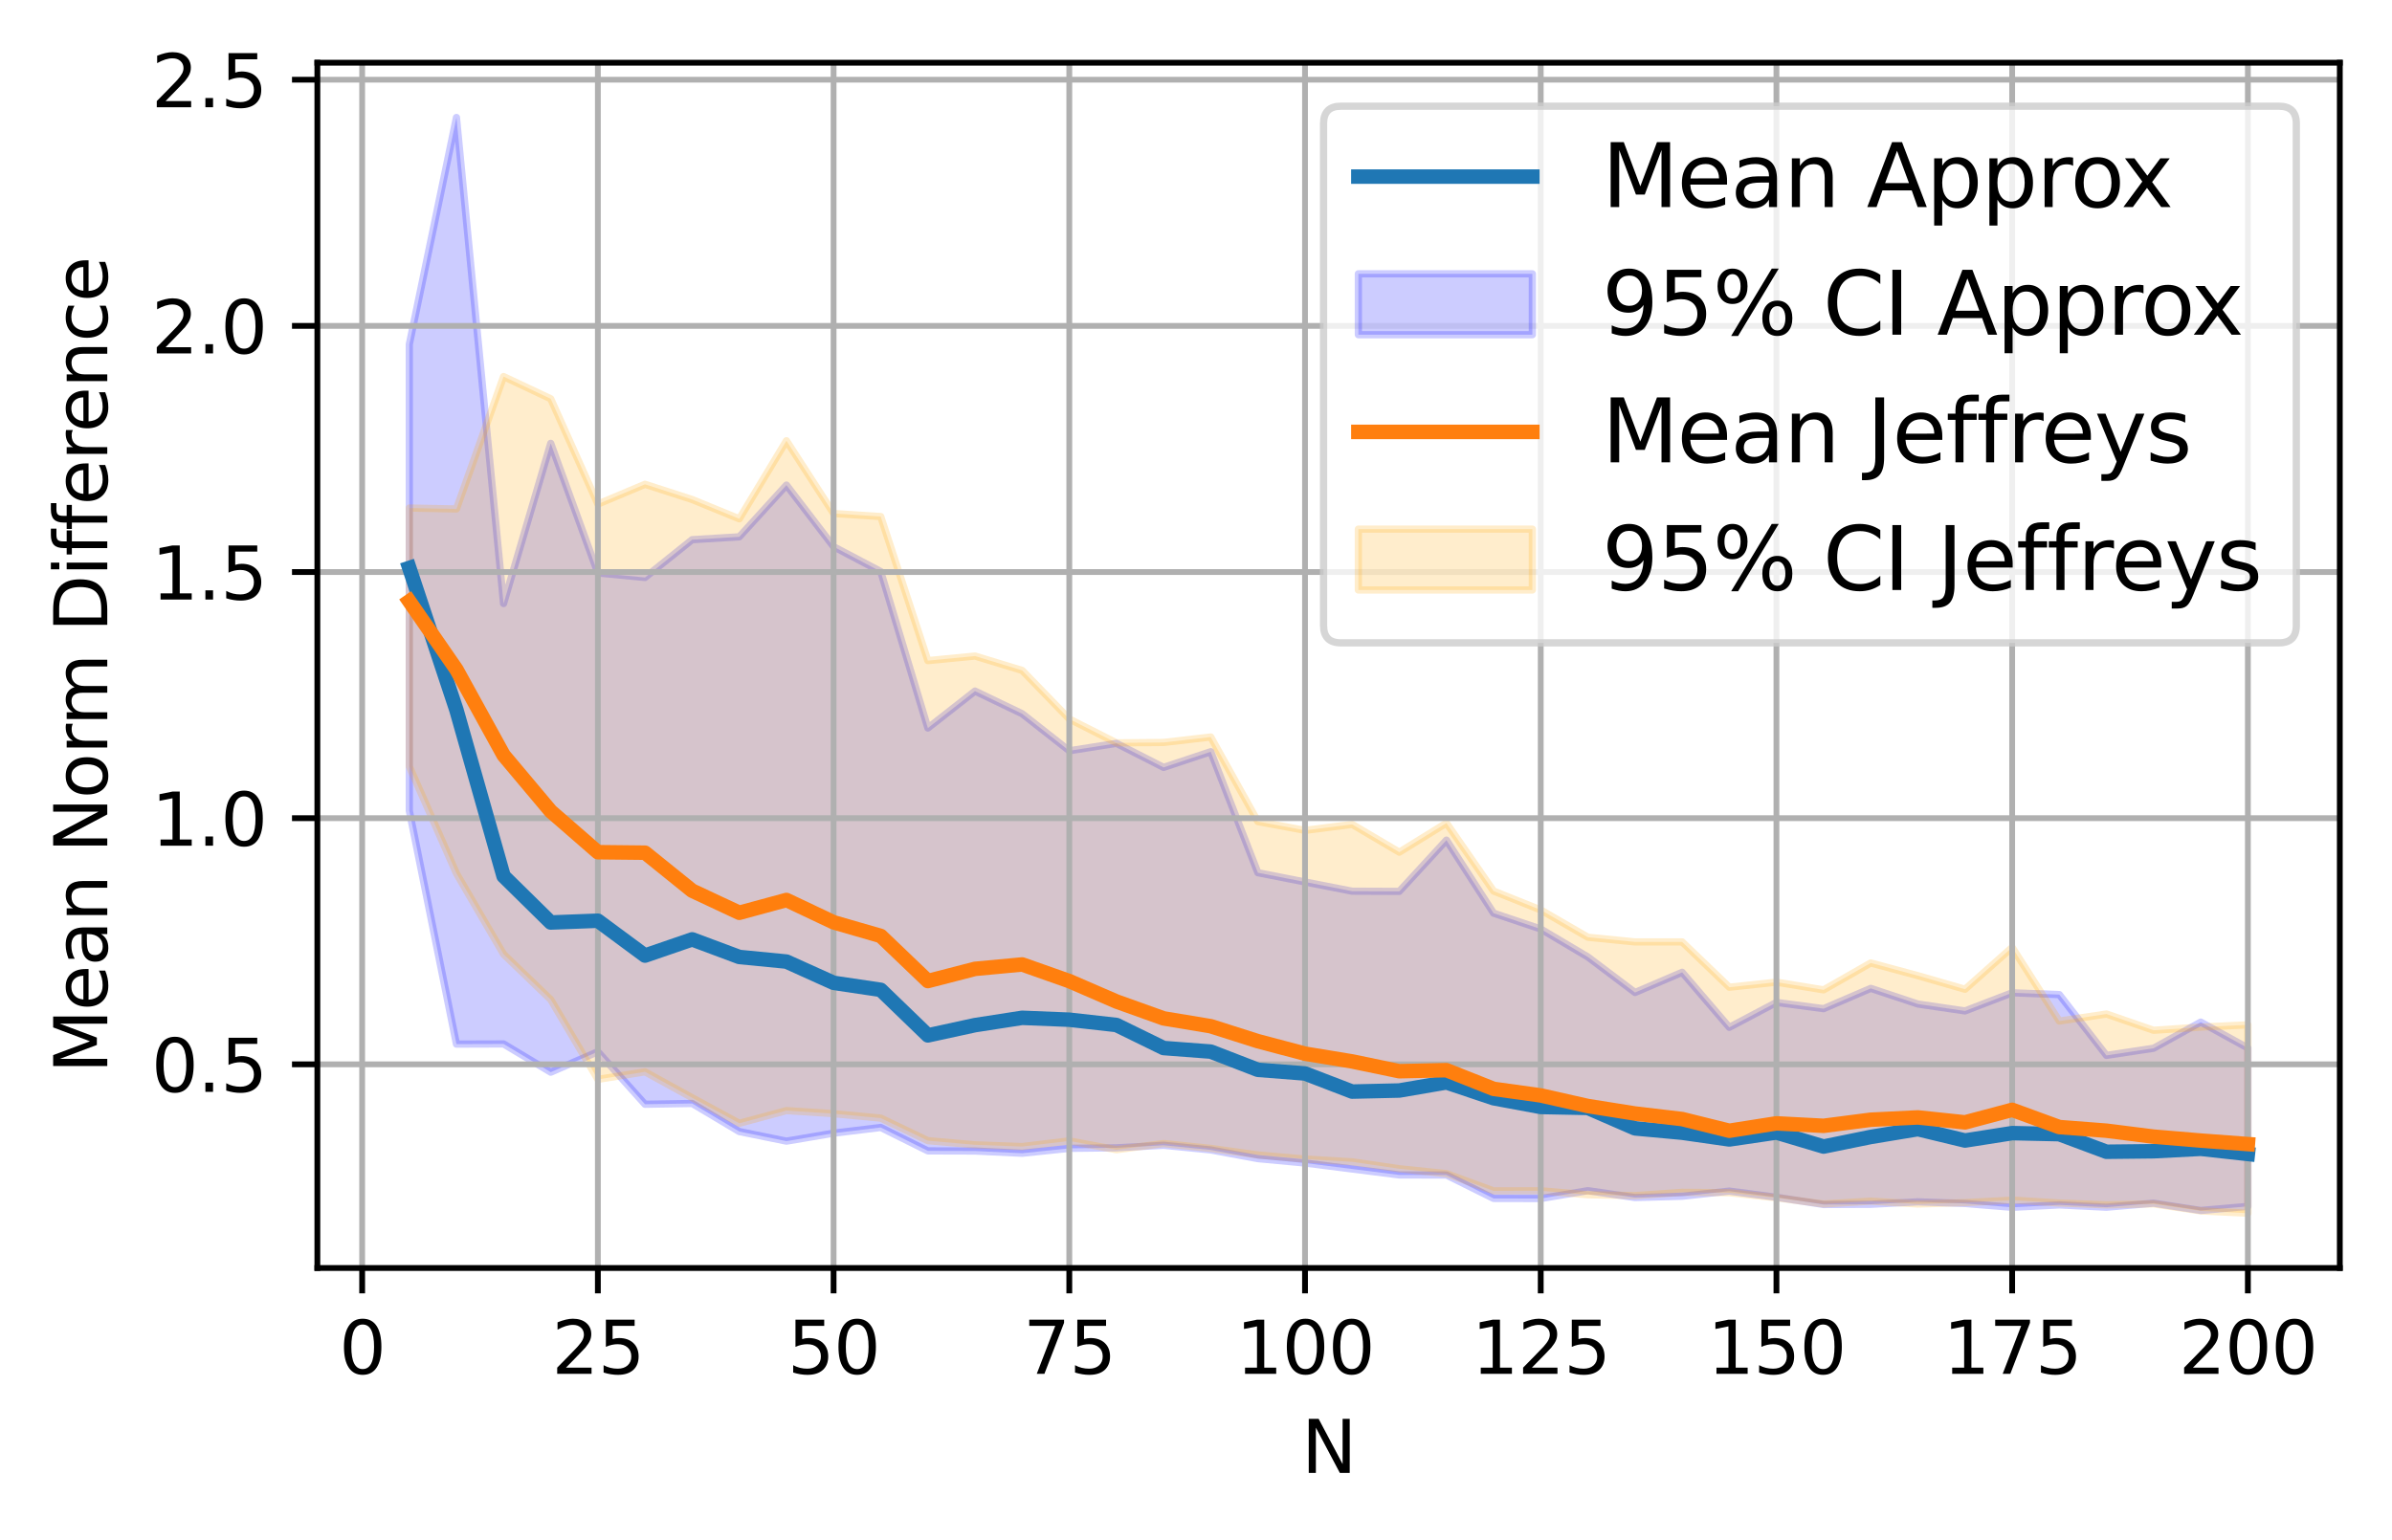 <?xml version="1.0" encoding="utf-8" standalone="no"?>
<!DOCTYPE svg PUBLIC "-//W3C//DTD SVG 1.1//EN"
  "http://www.w3.org/Graphics/SVG/1.1/DTD/svg11.dtd">
<svg xmlns:xlink="http://www.w3.org/1999/xlink" width="329.981pt" height="212.53pt" viewBox="0 0 329.981 212.53" xmlns="http://www.w3.org/2000/svg" version="1.1">
 <defs>
  <style type="text/css">*{stroke-linejoin: round; stroke-linecap: butt}</style>
 </defs>
 <g id="figure_1">
  <g id="patch_1">
   <path d="M 0 212.53 
L 329.981 212.53 
L 329.981 0 
L 0 0 
z
" style="fill: #ffffff"/>
  </g>
  <g id="axes_1">
   <g id="patch_2">
    <path d="M 43.781 174.974 
L 322.781 174.974 
L 322.781 8.654 
L 43.781 8.654 
z
" style="fill: #ffffff"/>
   </g>
   <g id="PolyCollection_1">
    <defs>
     <path id="m002ce05841" d="M 56.463 -165.003 
L 56.463 -100.673 
L 62.967 -68.453 
L 69.47 -68.474 
L 75.974 -64.579 
L 82.477 -67.402 
L 88.981 -60.151 
L 95.484 -60.261 
L 101.988 -56.384 
L 108.491 -55.061 
L 114.995 -56.162 
L 121.498 -56.948 
L 128.002 -53.717 
L 134.505 -53.699 
L 141.009 -53.393 
L 147.512 -54.068 
L 154.016 -54.143 
L 160.519 -54.492 
L 167.023 -53.851 
L 173.526 -52.648 
L 180.03 -52.042 
L 186.533 -51.218 
L 193.036 -50.399 
L 199.54 -50.387 
L 206.043 -47.156 
L 212.547 -47.141 
L 219.05 -48.228 
L 225.554 -47.279 
L 232.057 -47.46 
L 238.561 -48.167 
L 245.064 -47.319 
L 251.568 -46.318 
L 258.071 -46.346 
L 264.575 -46.686 
L 271.078 -46.459 
L 277.582 -45.929 
L 284.085 -46.262 
L 290.589 -45.943 
L 297.092 -46.498 
L 303.596 -45.494 
L 310.099 -46.061 
L 310.099 -67.911 
L 310.099 -67.911 
L 303.596 -71.486 
L 297.092 -67.879 
L 290.589 -66.895 
L 284.085 -75.283 
L 277.582 -75.535 
L 271.078 -73.03 
L 264.575 -73.981 
L 258.071 -76.143 
L 251.568 -73.344 
L 245.064 -74.202 
L 238.561 -70.766 
L 232.057 -78.359 
L 225.554 -75.574 
L 219.05 -80.475 
L 212.547 -84.336 
L 206.043 -86.519 
L 199.54 -96.598 
L 193.036 -89.527 
L 186.533 -89.553 
L 180.03 -90.824 
L 173.526 -92.102 
L 167.023 -108.8 
L 160.519 -106.636 
L 154.016 -109.954 
L 147.512 -108.93 
L 141.009 -114.04 
L 134.505 -117.165 
L 128.002 -112.066 
L 121.498 -133.663 
L 114.995 -137.092 
L 108.491 -145.594 
L 101.988 -138.454 
L 95.484 -138.058 
L 88.981 -132.843 
L 82.477 -133.462 
L 75.974 -151.351 
L 69.47 -129.244 
L 62.967 -196.316 
L 56.463 -165.003 
z
" style="stroke: #0000ff; stroke-opacity: 0.2"/>
    </defs>
    <g clip-path="url(#p7a2bc6e40e)">
     <use xlink:href="#m002ce05841" x="0" y="212.53" style="fill: #0000ff; fill-opacity: 0.2; stroke: #0000ff; stroke-opacity: 0.2"/>
    </g>
   </g>
   <g id="PolyCollection_2">
    <defs>
     <path id="m98ed22e28f" d="M 56.463 -142.426 
L 56.463 -106.779 
L 62.967 -92.006 
L 69.47 -80.859 
L 75.974 -74.595 
L 82.477 -63.584 
L 88.981 -64.626 
L 95.484 -61.046 
L 101.988 -57.525 
L 108.491 -59.276 
L 114.995 -58.848 
L 121.498 -58.237 
L 128.002 -55.125 
L 134.505 -54.553 
L 141.009 -54.314 
L 147.512 -55.093 
L 154.016 -53.879 
L 160.519 -54.729 
L 167.023 -54.06 
L 173.526 -53.157 
L 180.03 -52.586 
L 186.533 -52.207 
L 193.036 -51.252 
L 199.54 -50.578 
L 206.043 -48.198 
L 212.547 -48.212 
L 219.05 -47.664 
L 225.554 -47.546 
L 232.057 -47.996 
L 238.561 -47.948 
L 245.064 -47.245 
L 251.568 -46.386 
L 258.071 -46.78 
L 264.575 -46.387 
L 271.078 -46.576 
L 277.582 -46.92 
L 284.085 -46.526 
L 290.589 -46.263 
L 297.092 -46.403 
L 303.596 -45.434 
L 310.099 -45.116 
L 310.099 -71.112 
L 310.099 -71.112 
L 303.596 -70.799 
L 297.092 -70.359 
L 290.589 -72.604 
L 284.085 -71.634 
L 277.582 -81.795 
L 271.078 -76.019 
L 264.575 -77.895 
L 258.071 -79.649 
L 251.568 -75.938 
L 245.064 -76.997 
L 238.561 -76.301 
L 232.057 -82.55 
L 225.554 -82.552 
L 219.05 -83.198 
L 212.547 -86.963 
L 206.043 -89.573 
L 199.54 -98.954 
L 193.036 -94.937 
L 186.533 -98.773 
L 180.03 -97.947 
L 173.526 -99.159 
L 167.023 -110.828 
L 160.519 -110.077 
L 154.016 -110.022 
L 147.512 -113.312 
L 141.009 -120.017 
L 134.505 -122 
L 128.002 -121.369 
L 121.498 -141.251 
L 114.995 -141.672 
L 108.491 -151.711 
L 101.988 -140.937 
L 95.484 -143.6 
L 88.981 -145.702 
L 82.477 -142.969 
L 75.974 -157.499 
L 69.47 -160.569 
L 62.967 -142.3 
L 56.463 -142.426 
z
" style="stroke: #ffa500; stroke-opacity: 0.2"/>
    </defs>
    <g clip-path="url(#p7a2bc6e40e)">
     <use xlink:href="#m98ed22e28f" x="0" y="212.53" style="fill: #ffa500; fill-opacity: 0.2; stroke: #ffa500; stroke-opacity: 0.2"/>
    </g>
   </g>
   <g id="matplotlib.axis_1">
    <g id="xtick_1">
     <g id="line2d_1">
      <path d="M 49.96 174.974 
L 49.96 8.654 
" clip-path="url(#p7a2bc6e40e)" style="fill: none; stroke: #b0b0b0; stroke-width: 0.8; stroke-linecap: square"/>
     </g>
     <g id="line2d_2">
      <defs>
       <path id="m8486edc570" d="M 0 0 
L 0 3.5 
" style="stroke: #000000; stroke-width: 0.8"/>
      </defs>
      <g>
       <use xlink:href="#m8486edc570" x="49.96" y="174.974" style="stroke: #000000; stroke-width: 0.8"/>
      </g>
     </g>
     <g id="text_1">
      <!-- 0 -->
      <g transform="translate(46.778 189.573) scale(0.1 -0.1)">
       <defs>
        <path id="DejaVuSans-30" d="M 2034 4250 
Q 1547 4250 1301 3770 
Q 1056 3291 1056 2328 
Q 1056 1369 1301 889 
Q 1547 409 2034 409 
Q 2525 409 2770 889 
Q 3016 1369 3016 2328 
Q 3016 3291 2770 3770 
Q 2525 4250 2034 4250 
z
M 2034 4750 
Q 2819 4750 3233 4129 
Q 3647 3509 3647 2328 
Q 3647 1150 3233 529 
Q 2819 -91 2034 -91 
Q 1250 -91 836 529 
Q 422 1150 422 2328 
Q 422 3509 836 4129 
Q 1250 4750 2034 4750 
z
" transform="scale(0.016)"/>
       </defs>
       <use xlink:href="#DejaVuSans-30"/>
      </g>
     </g>
    </g>
    <g id="xtick_2">
     <g id="line2d_3">
      <path d="M 82.477 174.974 
L 82.477 8.654 
" clip-path="url(#p7a2bc6e40e)" style="fill: none; stroke: #b0b0b0; stroke-width: 0.8; stroke-linecap: square"/>
     </g>
     <g id="line2d_4">
      <g>
       <use xlink:href="#m8486edc570" x="82.477" y="174.974" style="stroke: #000000; stroke-width: 0.8"/>
      </g>
     </g>
     <g id="text_2">
      <!-- 25 -->
      <g transform="translate(76.115 189.573) scale(0.1 -0.1)">
       <defs>
        <path id="DejaVuSans-32" d="M 1228 531 
L 3431 531 
L 3431 0 
L 469 0 
L 469 531 
Q 828 903 1448 1529 
Q 2069 2156 2228 2338 
Q 2531 2678 2651 2914 
Q 2772 3150 2772 3378 
Q 2772 3750 2511 3984 
Q 2250 4219 1831 4219 
Q 1534 4219 1204 4116 
Q 875 4013 500 3803 
L 500 4441 
Q 881 4594 1212 4672 
Q 1544 4750 1819 4750 
Q 2544 4750 2975 4387 
Q 3406 4025 3406 3419 
Q 3406 3131 3298 2873 
Q 3191 2616 2906 2266 
Q 2828 2175 2409 1742 
Q 1991 1309 1228 531 
z
" transform="scale(0.016)"/>
        <path id="DejaVuSans-35" d="M 691 4666 
L 3169 4666 
L 3169 4134 
L 1269 4134 
L 1269 2991 
Q 1406 3038 1543 3061 
Q 1681 3084 1819 3084 
Q 2600 3084 3056 2656 
Q 3513 2228 3513 1497 
Q 3513 744 3044 326 
Q 2575 -91 1722 -91 
Q 1428 -91 1123 -41 
Q 819 9 494 109 
L 494 744 
Q 775 591 1075 516 
Q 1375 441 1709 441 
Q 2250 441 2565 725 
Q 2881 1009 2881 1497 
Q 2881 1984 2565 2268 
Q 2250 2553 1709 2553 
Q 1456 2553 1204 2497 
Q 953 2441 691 2322 
L 691 4666 
z
" transform="scale(0.016)"/>
       </defs>
       <use xlink:href="#DejaVuSans-32"/>
       <use xlink:href="#DejaVuSans-35" x="63.623"/>
      </g>
     </g>
    </g>
    <g id="xtick_3">
     <g id="line2d_5">
      <path d="M 114.995 174.974 
L 114.995 8.654 
" clip-path="url(#p7a2bc6e40e)" style="fill: none; stroke: #b0b0b0; stroke-width: 0.8; stroke-linecap: square"/>
     </g>
     <g id="line2d_6">
      <g>
       <use xlink:href="#m8486edc570" x="114.995" y="174.974" style="stroke: #000000; stroke-width: 0.8"/>
      </g>
     </g>
     <g id="text_3">
      <!-- 50 -->
      <g transform="translate(108.632 189.573) scale(0.1 -0.1)">
       <use xlink:href="#DejaVuSans-35"/>
       <use xlink:href="#DejaVuSans-30" x="63.623"/>
      </g>
     </g>
    </g>
    <g id="xtick_4">
     <g id="line2d_7">
      <path d="M 147.512 174.974 
L 147.512 8.654 
" clip-path="url(#p7a2bc6e40e)" style="fill: none; stroke: #b0b0b0; stroke-width: 0.8; stroke-linecap: square"/>
     </g>
     <g id="line2d_8">
      <g>
       <use xlink:href="#m8486edc570" x="147.512" y="174.974" style="stroke: #000000; stroke-width: 0.8"/>
      </g>
     </g>
     <g id="text_4">
      <!-- 75 -->
      <g transform="translate(141.15 189.573) scale(0.1 -0.1)">
       <defs>
        <path id="DejaVuSans-37" d="M 525 4666 
L 3525 4666 
L 3525 4397 
L 1831 0 
L 1172 0 
L 2766 4134 
L 525 4134 
L 525 4666 
z
" transform="scale(0.016)"/>
       </defs>
       <use xlink:href="#DejaVuSans-37"/>
       <use xlink:href="#DejaVuSans-35" x="63.623"/>
      </g>
     </g>
    </g>
    <g id="xtick_5">
     <g id="line2d_9">
      <path d="M 180.03 174.974 
L 180.03 8.654 
" clip-path="url(#p7a2bc6e40e)" style="fill: none; stroke: #b0b0b0; stroke-width: 0.8; stroke-linecap: square"/>
     </g>
     <g id="line2d_10">
      <g>
       <use xlink:href="#m8486edc570" x="180.03" y="174.974" style="stroke: #000000; stroke-width: 0.8"/>
      </g>
     </g>
     <g id="text_5">
      <!-- 100 -->
      <g transform="translate(170.486 189.573) scale(0.1 -0.1)">
       <defs>
        <path id="DejaVuSans-31" d="M 794 531 
L 1825 531 
L 1825 4091 
L 703 3866 
L 703 4441 
L 1819 4666 
L 2450 4666 
L 2450 531 
L 3481 531 
L 3481 0 
L 794 0 
L 794 531 
z
" transform="scale(0.016)"/>
       </defs>
       <use xlink:href="#DejaVuSans-31"/>
       <use xlink:href="#DejaVuSans-30" x="63.623"/>
       <use xlink:href="#DejaVuSans-30" x="127.246"/>
      </g>
     </g>
    </g>
    <g id="xtick_6">
     <g id="line2d_11">
      <path d="M 212.547 174.974 
L 212.547 8.654 
" clip-path="url(#p7a2bc6e40e)" style="fill: none; stroke: #b0b0b0; stroke-width: 0.8; stroke-linecap: square"/>
     </g>
     <g id="line2d_12">
      <g>
       <use xlink:href="#m8486edc570" x="212.547" y="174.974" style="stroke: #000000; stroke-width: 0.8"/>
      </g>
     </g>
     <g id="text_6">
      <!-- 125 -->
      <g transform="translate(203.003 189.573) scale(0.1 -0.1)">
       <use xlink:href="#DejaVuSans-31"/>
       <use xlink:href="#DejaVuSans-32" x="63.623"/>
       <use xlink:href="#DejaVuSans-35" x="127.246"/>
      </g>
     </g>
    </g>
    <g id="xtick_7">
     <g id="line2d_13">
      <path d="M 245.064 174.974 
L 245.064 8.654 
" clip-path="url(#p7a2bc6e40e)" style="fill: none; stroke: #b0b0b0; stroke-width: 0.8; stroke-linecap: square"/>
     </g>
     <g id="line2d_14">
      <g>
       <use xlink:href="#m8486edc570" x="245.064" y="174.974" style="stroke: #000000; stroke-width: 0.8"/>
      </g>
     </g>
     <g id="text_7">
      <!-- 150 -->
      <g transform="translate(235.521 189.573) scale(0.1 -0.1)">
       <use xlink:href="#DejaVuSans-31"/>
       <use xlink:href="#DejaVuSans-35" x="63.623"/>
       <use xlink:href="#DejaVuSans-30" x="127.246"/>
      </g>
     </g>
    </g>
    <g id="xtick_8">
     <g id="line2d_15">
      <path d="M 277.582 174.974 
L 277.582 8.654 
" clip-path="url(#p7a2bc6e40e)" style="fill: none; stroke: #b0b0b0; stroke-width: 0.8; stroke-linecap: square"/>
     </g>
     <g id="line2d_16">
      <g>
       <use xlink:href="#m8486edc570" x="277.582" y="174.974" style="stroke: #000000; stroke-width: 0.8"/>
      </g>
     </g>
     <g id="text_8">
      <!-- 175 -->
      <g transform="translate(268.038 189.573) scale(0.1 -0.1)">
       <use xlink:href="#DejaVuSans-31"/>
       <use xlink:href="#DejaVuSans-37" x="63.623"/>
       <use xlink:href="#DejaVuSans-35" x="127.246"/>
      </g>
     </g>
    </g>
    <g id="xtick_9">
     <g id="line2d_17">
      <path d="M 310.099 174.974 
L 310.099 8.654 
" clip-path="url(#p7a2bc6e40e)" style="fill: none; stroke: #b0b0b0; stroke-width: 0.8; stroke-linecap: square"/>
     </g>
     <g id="line2d_18">
      <g>
       <use xlink:href="#m8486edc570" x="310.099" y="174.974" style="stroke: #000000; stroke-width: 0.8"/>
      </g>
     </g>
     <g id="text_9">
      <!-- 200 -->
      <g transform="translate(300.556 189.573) scale(0.1 -0.1)">
       <use xlink:href="#DejaVuSans-32"/>
       <use xlink:href="#DejaVuSans-30" x="63.623"/>
       <use xlink:href="#DejaVuSans-30" x="127.246"/>
      </g>
     </g>
    </g>
    <g id="text_10">
     <!-- N -->
     <g transform="translate(179.541 203.251) scale(0.1 -0.1)">
      <defs>
       <path id="DejaVuSans-4e" d="M 628 4666 
L 1478 4666 
L 3547 763 
L 3547 4666 
L 4159 4666 
L 4159 0 
L 3309 0 
L 1241 3903 
L 1241 0 
L 628 0 
L 628 4666 
z
" transform="scale(0.016)"/>
      </defs>
      <use xlink:href="#DejaVuSans-4e"/>
     </g>
    </g>
   </g>
   <g id="matplotlib.axis_2">
    <g id="ytick_1">
     <g id="line2d_19">
      <path d="M 43.781 146.865 
L 322.781 146.865 
" clip-path="url(#p7a2bc6e40e)" style="fill: none; stroke: #b0b0b0; stroke-width: 0.8; stroke-linecap: square"/>
     </g>
     <g id="line2d_20">
      <defs>
       <path id="m08a4c8e2e7" d="M 0 0 
L -3.5 0 
" style="stroke: #000000; stroke-width: 0.8"/>
      </defs>
      <g>
       <use xlink:href="#m08a4c8e2e7" x="43.781" y="146.865" style="stroke: #000000; stroke-width: 0.8"/>
      </g>
     </g>
     <g id="text_11">
      <!-- 0.5 -->
      <g transform="translate(20.878 150.665) scale(0.1 -0.1)">
       <defs>
        <path id="DejaVuSans-2e" d="M 684 794 
L 1344 794 
L 1344 0 
L 684 0 
L 684 794 
z
" transform="scale(0.016)"/>
       </defs>
       <use xlink:href="#DejaVuSans-30"/>
       <use xlink:href="#DejaVuSans-2e" x="63.623"/>
       <use xlink:href="#DejaVuSans-35" x="95.41"/>
      </g>
     </g>
    </g>
    <g id="ytick_2">
     <g id="line2d_21">
      <path d="M 43.781 112.899 
L 322.781 112.899 
" clip-path="url(#p7a2bc6e40e)" style="fill: none; stroke: #b0b0b0; stroke-width: 0.8; stroke-linecap: square"/>
     </g>
     <g id="line2d_22">
      <g>
       <use xlink:href="#m08a4c8e2e7" x="43.781" y="112.899" style="stroke: #000000; stroke-width: 0.8"/>
      </g>
     </g>
     <g id="text_12">
      <!-- 1.0 -->
      <g transform="translate(20.878 116.698) scale(0.1 -0.1)">
       <use xlink:href="#DejaVuSans-31"/>
       <use xlink:href="#DejaVuSans-2e" x="63.623"/>
       <use xlink:href="#DejaVuSans-30" x="95.41"/>
      </g>
     </g>
    </g>
    <g id="ytick_3">
     <g id="line2d_23">
      <path d="M 43.781 78.932 
L 322.781 78.932 
" clip-path="url(#p7a2bc6e40e)" style="fill: none; stroke: #b0b0b0; stroke-width: 0.8; stroke-linecap: square"/>
     </g>
     <g id="line2d_24">
      <g>
       <use xlink:href="#m08a4c8e2e7" x="43.781" y="78.932" style="stroke: #000000; stroke-width: 0.8"/>
      </g>
     </g>
     <g id="text_13">
      <!-- 1.5 -->
      <g transform="translate(20.878 82.732) scale(0.1 -0.1)">
       <use xlink:href="#DejaVuSans-31"/>
       <use xlink:href="#DejaVuSans-2e" x="63.623"/>
       <use xlink:href="#DejaVuSans-35" x="95.41"/>
      </g>
     </g>
    </g>
    <g id="ytick_4">
     <g id="line2d_25">
      <path d="M 43.781 44.966 
L 322.781 44.966 
" clip-path="url(#p7a2bc6e40e)" style="fill: none; stroke: #b0b0b0; stroke-width: 0.8; stroke-linecap: square"/>
     </g>
     <g id="line2d_26">
      <g>
       <use xlink:href="#m08a4c8e2e7" x="43.781" y="44.966" style="stroke: #000000; stroke-width: 0.8"/>
      </g>
     </g>
     <g id="text_14">
      <!-- 2.0 -->
      <g transform="translate(20.878 48.765) scale(0.1 -0.1)">
       <use xlink:href="#DejaVuSans-32"/>
       <use xlink:href="#DejaVuSans-2e" x="63.623"/>
       <use xlink:href="#DejaVuSans-30" x="95.41"/>
      </g>
     </g>
    </g>
    <g id="ytick_5">
     <g id="line2d_27">
      <path d="M 43.781 10.999 
L 322.781 10.999 
" clip-path="url(#p7a2bc6e40e)" style="fill: none; stroke: #b0b0b0; stroke-width: 0.8; stroke-linecap: square"/>
     </g>
     <g id="line2d_28">
      <g>
       <use xlink:href="#m08a4c8e2e7" x="43.781" y="10.999" style="stroke: #000000; stroke-width: 0.8"/>
      </g>
     </g>
     <g id="text_15">
      <!-- 2.5 -->
      <g transform="translate(20.878 14.798) scale(0.1 -0.1)">
       <use xlink:href="#DejaVuSans-32"/>
       <use xlink:href="#DejaVuSans-2e" x="63.623"/>
       <use xlink:href="#DejaVuSans-35" x="95.41"/>
      </g>
     </g>
    </g>
    <g id="text_16">
     <!-- Mean Norm Difference -->
     <g transform="translate(14.798 148.104) rotate(-90) scale(0.1 -0.1)">
      <defs>
       <path id="DejaVuSans-4d" d="M 628 4666 
L 1569 4666 
L 2759 1491 
L 3956 4666 
L 4897 4666 
L 4897 0 
L 4281 0 
L 4281 4097 
L 3078 897 
L 2444 897 
L 1241 4097 
L 1241 0 
L 628 0 
L 628 4666 
z
" transform="scale(0.016)"/>
       <path id="DejaVuSans-65" d="M 3597 1894 
L 3597 1613 
L 953 1613 
Q 991 1019 1311 708 
Q 1631 397 2203 397 
Q 2534 397 2845 478 
Q 3156 559 3463 722 
L 3463 178 
Q 3153 47 2828 -22 
Q 2503 -91 2169 -91 
Q 1331 -91 842 396 
Q 353 884 353 1716 
Q 353 2575 817 3079 
Q 1281 3584 2069 3584 
Q 2775 3584 3186 3129 
Q 3597 2675 3597 1894 
z
M 3022 2063 
Q 3016 2534 2758 2815 
Q 2500 3097 2075 3097 
Q 1594 3097 1305 2825 
Q 1016 2553 972 2059 
L 3022 2063 
z
" transform="scale(0.016)"/>
       <path id="DejaVuSans-61" d="M 2194 1759 
Q 1497 1759 1228 1600 
Q 959 1441 959 1056 
Q 959 750 1161 570 
Q 1363 391 1709 391 
Q 2188 391 2477 730 
Q 2766 1069 2766 1631 
L 2766 1759 
L 2194 1759 
z
M 3341 1997 
L 3341 0 
L 2766 0 
L 2766 531 
Q 2569 213 2275 61 
Q 1981 -91 1556 -91 
Q 1019 -91 701 211 
Q 384 513 384 1019 
Q 384 1609 779 1909 
Q 1175 2209 1959 2209 
L 2766 2209 
L 2766 2266 
Q 2766 2663 2505 2880 
Q 2244 3097 1772 3097 
Q 1472 3097 1187 3025 
Q 903 2953 641 2809 
L 641 3341 
Q 956 3463 1253 3523 
Q 1550 3584 1831 3584 
Q 2591 3584 2966 3190 
Q 3341 2797 3341 1997 
z
" transform="scale(0.016)"/>
       <path id="DejaVuSans-6e" d="M 3513 2113 
L 3513 0 
L 2938 0 
L 2938 2094 
Q 2938 2591 2744 2837 
Q 2550 3084 2163 3084 
Q 1697 3084 1428 2787 
Q 1159 2491 1159 1978 
L 1159 0 
L 581 0 
L 581 3500 
L 1159 3500 
L 1159 2956 
Q 1366 3272 1645 3428 
Q 1925 3584 2291 3584 
Q 2894 3584 3203 3211 
Q 3513 2838 3513 2113 
z
" transform="scale(0.016)"/>
       <path id="DejaVuSans-20" transform="scale(0.016)"/>
       <path id="DejaVuSans-6f" d="M 1959 3097 
Q 1497 3097 1228 2736 
Q 959 2375 959 1747 
Q 959 1119 1226 758 
Q 1494 397 1959 397 
Q 2419 397 2687 759 
Q 2956 1122 2956 1747 
Q 2956 2369 2687 2733 
Q 2419 3097 1959 3097 
z
M 1959 3584 
Q 2709 3584 3137 3096 
Q 3566 2609 3566 1747 
Q 3566 888 3137 398 
Q 2709 -91 1959 -91 
Q 1206 -91 779 398 
Q 353 888 353 1747 
Q 353 2609 779 3096 
Q 1206 3584 1959 3584 
z
" transform="scale(0.016)"/>
       <path id="DejaVuSans-72" d="M 2631 2963 
Q 2534 3019 2420 3045 
Q 2306 3072 2169 3072 
Q 1681 3072 1420 2755 
Q 1159 2438 1159 1844 
L 1159 0 
L 581 0 
L 581 3500 
L 1159 3500 
L 1159 2956 
Q 1341 3275 1631 3429 
Q 1922 3584 2338 3584 
Q 2397 3584 2469 3576 
Q 2541 3569 2628 3553 
L 2631 2963 
z
" transform="scale(0.016)"/>
       <path id="DejaVuSans-6d" d="M 3328 2828 
Q 3544 3216 3844 3400 
Q 4144 3584 4550 3584 
Q 5097 3584 5394 3201 
Q 5691 2819 5691 2113 
L 5691 0 
L 5113 0 
L 5113 2094 
Q 5113 2597 4934 2840 
Q 4756 3084 4391 3084 
Q 3944 3084 3684 2787 
Q 3425 2491 3425 1978 
L 3425 0 
L 2847 0 
L 2847 2094 
Q 2847 2600 2669 2842 
Q 2491 3084 2119 3084 
Q 1678 3084 1418 2786 
Q 1159 2488 1159 1978 
L 1159 0 
L 581 0 
L 581 3500 
L 1159 3500 
L 1159 2956 
Q 1356 3278 1631 3431 
Q 1906 3584 2284 3584 
Q 2666 3584 2933 3390 
Q 3200 3197 3328 2828 
z
" transform="scale(0.016)"/>
       <path id="DejaVuSans-44" d="M 1259 4147 
L 1259 519 
L 2022 519 
Q 2988 519 3436 956 
Q 3884 1394 3884 2338 
Q 3884 3275 3436 3711 
Q 2988 4147 2022 4147 
L 1259 4147 
z
M 628 4666 
L 1925 4666 
Q 3281 4666 3915 4102 
Q 4550 3538 4550 2338 
Q 4550 1131 3912 565 
Q 3275 0 1925 0 
L 628 0 
L 628 4666 
z
" transform="scale(0.016)"/>
       <path id="DejaVuSans-69" d="M 603 3500 
L 1178 3500 
L 1178 0 
L 603 0 
L 603 3500 
z
M 603 4863 
L 1178 4863 
L 1178 4134 
L 603 4134 
L 603 4863 
z
" transform="scale(0.016)"/>
       <path id="DejaVuSans-66" d="M 2375 4863 
L 2375 4384 
L 1825 4384 
Q 1516 4384 1395 4259 
Q 1275 4134 1275 3809 
L 1275 3500 
L 2222 3500 
L 2222 3053 
L 1275 3053 
L 1275 0 
L 697 0 
L 697 3053 
L 147 3053 
L 147 3500 
L 697 3500 
L 697 3744 
Q 697 4328 969 4595 
Q 1241 4863 1831 4863 
L 2375 4863 
z
" transform="scale(0.016)"/>
       <path id="DejaVuSans-63" d="M 3122 3366 
L 3122 2828 
Q 2878 2963 2633 3030 
Q 2388 3097 2138 3097 
Q 1578 3097 1268 2742 
Q 959 2388 959 1747 
Q 959 1106 1268 751 
Q 1578 397 2138 397 
Q 2388 397 2633 464 
Q 2878 531 3122 666 
L 3122 134 
Q 2881 22 2623 -34 
Q 2366 -91 2075 -91 
Q 1284 -91 818 406 
Q 353 903 353 1747 
Q 353 2603 823 3093 
Q 1294 3584 2113 3584 
Q 2378 3584 2631 3529 
Q 2884 3475 3122 3366 
z
" transform="scale(0.016)"/>
      </defs>
      <use xlink:href="#DejaVuSans-4d"/>
      <use xlink:href="#DejaVuSans-65" x="86.279"/>
      <use xlink:href="#DejaVuSans-61" x="147.803"/>
      <use xlink:href="#DejaVuSans-6e" x="209.082"/>
      <use xlink:href="#DejaVuSans-20" x="272.461"/>
      <use xlink:href="#DejaVuSans-4e" x="304.248"/>
      <use xlink:href="#DejaVuSans-6f" x="379.053"/>
      <use xlink:href="#DejaVuSans-72" x="440.234"/>
      <use xlink:href="#DejaVuSans-6d" x="479.598"/>
      <use xlink:href="#DejaVuSans-20" x="577.01"/>
      <use xlink:href="#DejaVuSans-44" x="608.797"/>
      <use xlink:href="#DejaVuSans-69" x="685.799"/>
      <use xlink:href="#DejaVuSans-66" x="713.582"/>
      <use xlink:href="#DejaVuSans-66" x="748.787"/>
      <use xlink:href="#DejaVuSans-65" x="783.992"/>
      <use xlink:href="#DejaVuSans-72" x="845.516"/>
      <use xlink:href="#DejaVuSans-65" x="884.379"/>
      <use xlink:href="#DejaVuSans-6e" x="945.902"/>
      <use xlink:href="#DejaVuSans-63" x="1009.281"/>
      <use xlink:href="#DejaVuSans-65" x="1064.262"/>
     </g>
    </g>
   </g>
   <g id="line2d_29">
    <path d="M 56.463 78.372 
L 62.967 97.975 
L 69.47 120.898 
L 75.974 127.298 
L 82.477 127.052 
L 88.981 131.862 
L 95.484 129.626 
L 101.988 132.055 
L 108.491 132.69 
L 114.995 135.625 
L 121.498 136.589 
L 128.002 142.874 
L 134.505 141.459 
L 141.009 140.451 
L 147.512 140.712 
L 154.016 141.44 
L 160.519 144.62 
L 167.023 145.112 
L 173.526 147.626 
L 180.03 148.132 
L 186.533 150.631 
L 193.036 150.482 
L 199.54 149.364 
L 206.043 151.546 
L 212.547 152.753 
L 219.05 152.882 
L 225.554 155.706 
L 232.057 156.305 
L 238.561 157.234 
L 245.064 156.277 
L 251.568 158.215 
L 258.071 156.889 
L 264.575 155.813 
L 271.078 157.383 
L 277.582 156.361 
L 284.085 156.507 
L 290.589 158.934 
L 297.092 158.863 
L 303.596 158.525 
L 310.099 159.24 
" clip-path="url(#p7a2bc6e40e)" style="fill: none; stroke: #1f77b4; stroke-width: 2; stroke-linecap: square"/>
   </g>
   <g id="line2d_30">
    <path d="M 56.463 82.97 
L 62.967 92.39 
L 69.47 104.201 
L 75.974 111.942 
L 82.477 117.597 
L 88.981 117.665 
L 95.484 122.909 
L 101.988 125.956 
L 108.491 124.191 
L 114.995 127.271 
L 121.498 129.15 
L 128.002 135.375 
L 134.505 133.695 
L 141.009 133.087 
L 147.512 135.384 
L 154.016 138.199 
L 160.519 140.53 
L 167.023 141.609 
L 173.526 143.677 
L 180.03 145.399 
L 186.533 146.469 
L 193.036 147.82 
L 199.54 147.676 
L 206.043 150.256 
L 212.547 151.16 
L 219.05 152.624 
L 225.554 153.657 
L 232.057 154.423 
L 238.561 156.036 
L 245.064 155.014 
L 251.568 155.354 
L 258.071 154.514 
L 264.575 154.195 
L 271.078 154.878 
L 277.582 153.148 
L 284.085 155.526 
L 290.589 156.027 
L 297.092 156.847 
L 303.596 157.391 
L 310.099 157.874 
" clip-path="url(#p7a2bc6e40e)" style="fill: none; stroke: #ff7f0e; stroke-width: 2; stroke-linecap: square"/>
   </g>
   <g id="patch_3">
    <path d="M 43.781 174.974 
L 43.781 8.654 
" style="fill: none; stroke: #000000; stroke-width: 0.8; stroke-linejoin: miter; stroke-linecap: square"/>
   </g>
   <g id="patch_4">
    <path d="M 322.781 174.974 
L 322.781 8.654 
" style="fill: none; stroke: #000000; stroke-width: 0.8; stroke-linejoin: miter; stroke-linecap: square"/>
   </g>
   <g id="patch_5">
    <path d="M 43.781 174.974 
L 322.781 174.974 
" style="fill: none; stroke: #000000; stroke-width: 0.8; stroke-linejoin: miter; stroke-linecap: square"/>
   </g>
   <g id="patch_6">
    <path d="M 43.781 8.654 
L 322.781 8.654 
" style="fill: none; stroke: #000000; stroke-width: 0.8; stroke-linejoin: miter; stroke-linecap: square"/>
   </g>
   <g id="legend_1">
    <g id="patch_7">
     <path d="M 184.989 88.709 
L 314.381 88.709 
Q 316.781 88.709 316.781 86.309 
L 316.781 17.054 
Q 316.781 14.654 314.381 14.654 
L 184.989 14.654 
Q 182.589 14.654 182.589 17.054 
L 182.589 86.309 
Q 182.589 88.709 184.989 88.709 
z
" style="fill: #ffffff; opacity: 0.8; stroke: #cccccc; stroke-linejoin: miter"/>
    </g>
    <g id="line2d_31">
     <path d="M 187.389 24.372 
L 199.389 24.372 
L 211.389 24.372 
" style="fill: none; stroke: #1f77b4; stroke-width: 2; stroke-linecap: square"/>
    </g>
    <g id="text_17">
     <!-- Mean Approx -->
     <g transform="translate(220.989 28.572) scale(0.12 -0.12)">
      <defs>
       <path id="DejaVuSans-41" d="M 2188 4044 
L 1331 1722 
L 3047 1722 
L 2188 4044 
z
M 1831 4666 
L 2547 4666 
L 4325 0 
L 3669 0 
L 3244 1197 
L 1141 1197 
L 716 0 
L 50 0 
L 1831 4666 
z
" transform="scale(0.016)"/>
       <path id="DejaVuSans-70" d="M 1159 525 
L 1159 -1331 
L 581 -1331 
L 581 3500 
L 1159 3500 
L 1159 2969 
Q 1341 3281 1617 3432 
Q 1894 3584 2278 3584 
Q 2916 3584 3314 3078 
Q 3713 2572 3713 1747 
Q 3713 922 3314 415 
Q 2916 -91 2278 -91 
Q 1894 -91 1617 61 
Q 1341 213 1159 525 
z
M 3116 1747 
Q 3116 2381 2855 2742 
Q 2594 3103 2138 3103 
Q 1681 3103 1420 2742 
Q 1159 2381 1159 1747 
Q 1159 1113 1420 752 
Q 1681 391 2138 391 
Q 2594 391 2855 752 
Q 3116 1113 3116 1747 
z
" transform="scale(0.016)"/>
       <path id="DejaVuSans-78" d="M 3513 3500 
L 2247 1797 
L 3578 0 
L 2900 0 
L 1881 1375 
L 863 0 
L 184 0 
L 1544 1831 
L 300 3500 
L 978 3500 
L 1906 2253 
L 2834 3500 
L 3513 3500 
z
" transform="scale(0.016)"/>
      </defs>
      <use xlink:href="#DejaVuSans-4d"/>
      <use xlink:href="#DejaVuSans-65" x="86.279"/>
      <use xlink:href="#DejaVuSans-61" x="147.803"/>
      <use xlink:href="#DejaVuSans-6e" x="209.082"/>
      <use xlink:href="#DejaVuSans-20" x="272.461"/>
      <use xlink:href="#DejaVuSans-41" x="304.248"/>
      <use xlink:href="#DejaVuSans-70" x="372.656"/>
      <use xlink:href="#DejaVuSans-70" x="436.133"/>
      <use xlink:href="#DejaVuSans-72" x="499.609"/>
      <use xlink:href="#DejaVuSans-6f" x="538.473"/>
      <use xlink:href="#DejaVuSans-78" x="596.529"/>
     </g>
    </g>
    <g id="patch_8">
     <path d="M 187.389 46.186 
L 211.389 46.186 
L 211.389 37.786 
L 187.389 37.786 
z
" style="fill: #0000ff; fill-opacity: 0.2; stroke: #0000ff; stroke-opacity: 0.2; stroke-linejoin: miter"/>
    </g>
    <g id="text_18">
     <!-- 95% CI Approx -->
     <g transform="translate(220.989 46.186) scale(0.12 -0.12)">
      <defs>
       <path id="DejaVuSans-39" d="M 703 97 
L 703 672 
Q 941 559 1184 500 
Q 1428 441 1663 441 
Q 2288 441 2617 861 
Q 2947 1281 2994 2138 
Q 2813 1869 2534 1725 
Q 2256 1581 1919 1581 
Q 1219 1581 811 2004 
Q 403 2428 403 3163 
Q 403 3881 828 4315 
Q 1253 4750 1959 4750 
Q 2769 4750 3195 4129 
Q 3622 3509 3622 2328 
Q 3622 1225 3098 567 
Q 2575 -91 1691 -91 
Q 1453 -91 1209 -44 
Q 966 3 703 97 
z
M 1959 2075 
Q 2384 2075 2632 2365 
Q 2881 2656 2881 3163 
Q 2881 3666 2632 3958 
Q 2384 4250 1959 4250 
Q 1534 4250 1286 3958 
Q 1038 3666 1038 3163 
Q 1038 2656 1286 2365 
Q 1534 2075 1959 2075 
z
" transform="scale(0.016)"/>
       <path id="DejaVuSans-25" d="M 4653 2053 
Q 4381 2053 4226 1822 
Q 4072 1591 4072 1178 
Q 4072 772 4226 539 
Q 4381 306 4653 306 
Q 4919 306 5073 539 
Q 5228 772 5228 1178 
Q 5228 1588 5073 1820 
Q 4919 2053 4653 2053 
z
M 4653 2450 
Q 5147 2450 5437 2106 
Q 5728 1763 5728 1178 
Q 5728 594 5436 251 
Q 5144 -91 4653 -91 
Q 4153 -91 3862 251 
Q 3572 594 3572 1178 
Q 3572 1766 3864 2108 
Q 4156 2450 4653 2450 
z
M 1428 4353 
Q 1159 4353 1004 4120 
Q 850 3888 850 3481 
Q 850 3069 1003 2837 
Q 1156 2606 1428 2606 
Q 1700 2606 1854 2837 
Q 2009 3069 2009 3481 
Q 2009 3884 1853 4118 
Q 1697 4353 1428 4353 
z
M 4250 4750 
L 4750 4750 
L 1831 -91 
L 1331 -91 
L 4250 4750 
z
M 1428 4750 
Q 1922 4750 2215 4408 
Q 2509 4066 2509 3481 
Q 2509 2891 2217 2550 
Q 1925 2209 1428 2209 
Q 931 2209 642 2551 
Q 353 2894 353 3481 
Q 353 4063 643 4406 
Q 934 4750 1428 4750 
z
" transform="scale(0.016)"/>
       <path id="DejaVuSans-43" d="M 4122 4306 
L 4122 3641 
Q 3803 3938 3442 4084 
Q 3081 4231 2675 4231 
Q 1875 4231 1450 3742 
Q 1025 3253 1025 2328 
Q 1025 1406 1450 917 
Q 1875 428 2675 428 
Q 3081 428 3442 575 
Q 3803 722 4122 1019 
L 4122 359 
Q 3791 134 3420 21 
Q 3050 -91 2638 -91 
Q 1578 -91 968 557 
Q 359 1206 359 2328 
Q 359 3453 968 4101 
Q 1578 4750 2638 4750 
Q 3056 4750 3426 4639 
Q 3797 4528 4122 4306 
z
" transform="scale(0.016)"/>
       <path id="DejaVuSans-49" d="M 628 4666 
L 1259 4666 
L 1259 0 
L 628 0 
L 628 4666 
z
" transform="scale(0.016)"/>
      </defs>
      <use xlink:href="#DejaVuSans-39"/>
      <use xlink:href="#DejaVuSans-35" x="63.623"/>
      <use xlink:href="#DejaVuSans-25" x="127.246"/>
      <use xlink:href="#DejaVuSans-20" x="222.266"/>
      <use xlink:href="#DejaVuSans-43" x="254.053"/>
      <use xlink:href="#DejaVuSans-49" x="323.877"/>
      <use xlink:href="#DejaVuSans-20" x="353.369"/>
      <use xlink:href="#DejaVuSans-41" x="385.156"/>
      <use xlink:href="#DejaVuSans-70" x="453.564"/>
      <use xlink:href="#DejaVuSans-70" x="517.041"/>
      <use xlink:href="#DejaVuSans-72" x="580.518"/>
      <use xlink:href="#DejaVuSans-6f" x="619.381"/>
      <use xlink:href="#DejaVuSans-78" x="677.438"/>
     </g>
    </g>
    <g id="line2d_32">
     <path d="M 187.389 59.6 
L 199.389 59.6 
L 211.389 59.6 
" style="fill: none; stroke: #ff7f0e; stroke-width: 2; stroke-linecap: square"/>
    </g>
    <g id="text_19">
     <!-- Mean Jeffreys -->
     <g transform="translate(220.989 63.8) scale(0.12 -0.12)">
      <defs>
       <path id="DejaVuSans-4a" d="M 628 4666 
L 1259 4666 
L 1259 325 
Q 1259 -519 939 -900 
Q 619 -1281 -91 -1281 
L -331 -1281 
L -331 -750 
L -134 -750 
Q 284 -750 456 -515 
Q 628 -281 628 325 
L 628 4666 
z
" transform="scale(0.016)"/>
       <path id="DejaVuSans-79" d="M 2059 -325 
Q 1816 -950 1584 -1140 
Q 1353 -1331 966 -1331 
L 506 -1331 
L 506 -850 
L 844 -850 
Q 1081 -850 1212 -737 
Q 1344 -625 1503 -206 
L 1606 56 
L 191 3500 
L 800 3500 
L 1894 763 
L 2988 3500 
L 3597 3500 
L 2059 -325 
z
" transform="scale(0.016)"/>
       <path id="DejaVuSans-73" d="M 2834 3397 
L 2834 2853 
Q 2591 2978 2328 3040 
Q 2066 3103 1784 3103 
Q 1356 3103 1142 2972 
Q 928 2841 928 2578 
Q 928 2378 1081 2264 
Q 1234 2150 1697 2047 
L 1894 2003 
Q 2506 1872 2764 1633 
Q 3022 1394 3022 966 
Q 3022 478 2636 193 
Q 2250 -91 1575 -91 
Q 1294 -91 989 -36 
Q 684 19 347 128 
L 347 722 
Q 666 556 975 473 
Q 1284 391 1588 391 
Q 1994 391 2212 530 
Q 2431 669 2431 922 
Q 2431 1156 2273 1281 
Q 2116 1406 1581 1522 
L 1381 1569 
Q 847 1681 609 1914 
Q 372 2147 372 2553 
Q 372 3047 722 3315 
Q 1072 3584 1716 3584 
Q 2034 3584 2315 3537 
Q 2597 3491 2834 3397 
z
" transform="scale(0.016)"/>
      </defs>
      <use xlink:href="#DejaVuSans-4d"/>
      <use xlink:href="#DejaVuSans-65" x="86.279"/>
      <use xlink:href="#DejaVuSans-61" x="147.803"/>
      <use xlink:href="#DejaVuSans-6e" x="209.082"/>
      <use xlink:href="#DejaVuSans-20" x="272.461"/>
      <use xlink:href="#DejaVuSans-4a" x="304.248"/>
      <use xlink:href="#DejaVuSans-65" x="333.74"/>
      <use xlink:href="#DejaVuSans-66" x="395.264"/>
      <use xlink:href="#DejaVuSans-66" x="430.469"/>
      <use xlink:href="#DejaVuSans-72" x="465.674"/>
      <use xlink:href="#DejaVuSans-65" x="504.537"/>
      <use xlink:href="#DejaVuSans-79" x="566.061"/>
      <use xlink:href="#DejaVuSans-73" x="625.24"/>
     </g>
    </g>
    <g id="patch_9">
     <path d="M 187.389 81.414 
L 211.389 81.414 
L 211.389 73.014 
L 187.389 73.014 
z
" style="fill: #ffa500; fill-opacity: 0.2; stroke: #ffa500; stroke-opacity: 0.2; stroke-linejoin: miter"/>
    </g>
    <g id="text_20">
     <!-- 95% CI Jeffreys -->
     <g transform="translate(220.989 81.414) scale(0.12 -0.12)">
      <use xlink:href="#DejaVuSans-39"/>
      <use xlink:href="#DejaVuSans-35" x="63.623"/>
      <use xlink:href="#DejaVuSans-25" x="127.246"/>
      <use xlink:href="#DejaVuSans-20" x="222.266"/>
      <use xlink:href="#DejaVuSans-43" x="254.053"/>
      <use xlink:href="#DejaVuSans-49" x="323.877"/>
      <use xlink:href="#DejaVuSans-20" x="353.369"/>
      <use xlink:href="#DejaVuSans-4a" x="385.156"/>
      <use xlink:href="#DejaVuSans-65" x="414.648"/>
      <use xlink:href="#DejaVuSans-66" x="476.172"/>
      <use xlink:href="#DejaVuSans-66" x="511.377"/>
      <use xlink:href="#DejaVuSans-72" x="546.582"/>
      <use xlink:href="#DejaVuSans-65" x="585.445"/>
      <use xlink:href="#DejaVuSans-79" x="646.969"/>
      <use xlink:href="#DejaVuSans-73" x="706.148"/>
     </g>
    </g>
   </g>
  </g>
 </g>
 <defs>
  <clipPath id="p7a2bc6e40e">
   <rect x="43.781" y="8.654" width="279" height="166.32"/>
  </clipPath>
 </defs>
</svg>
